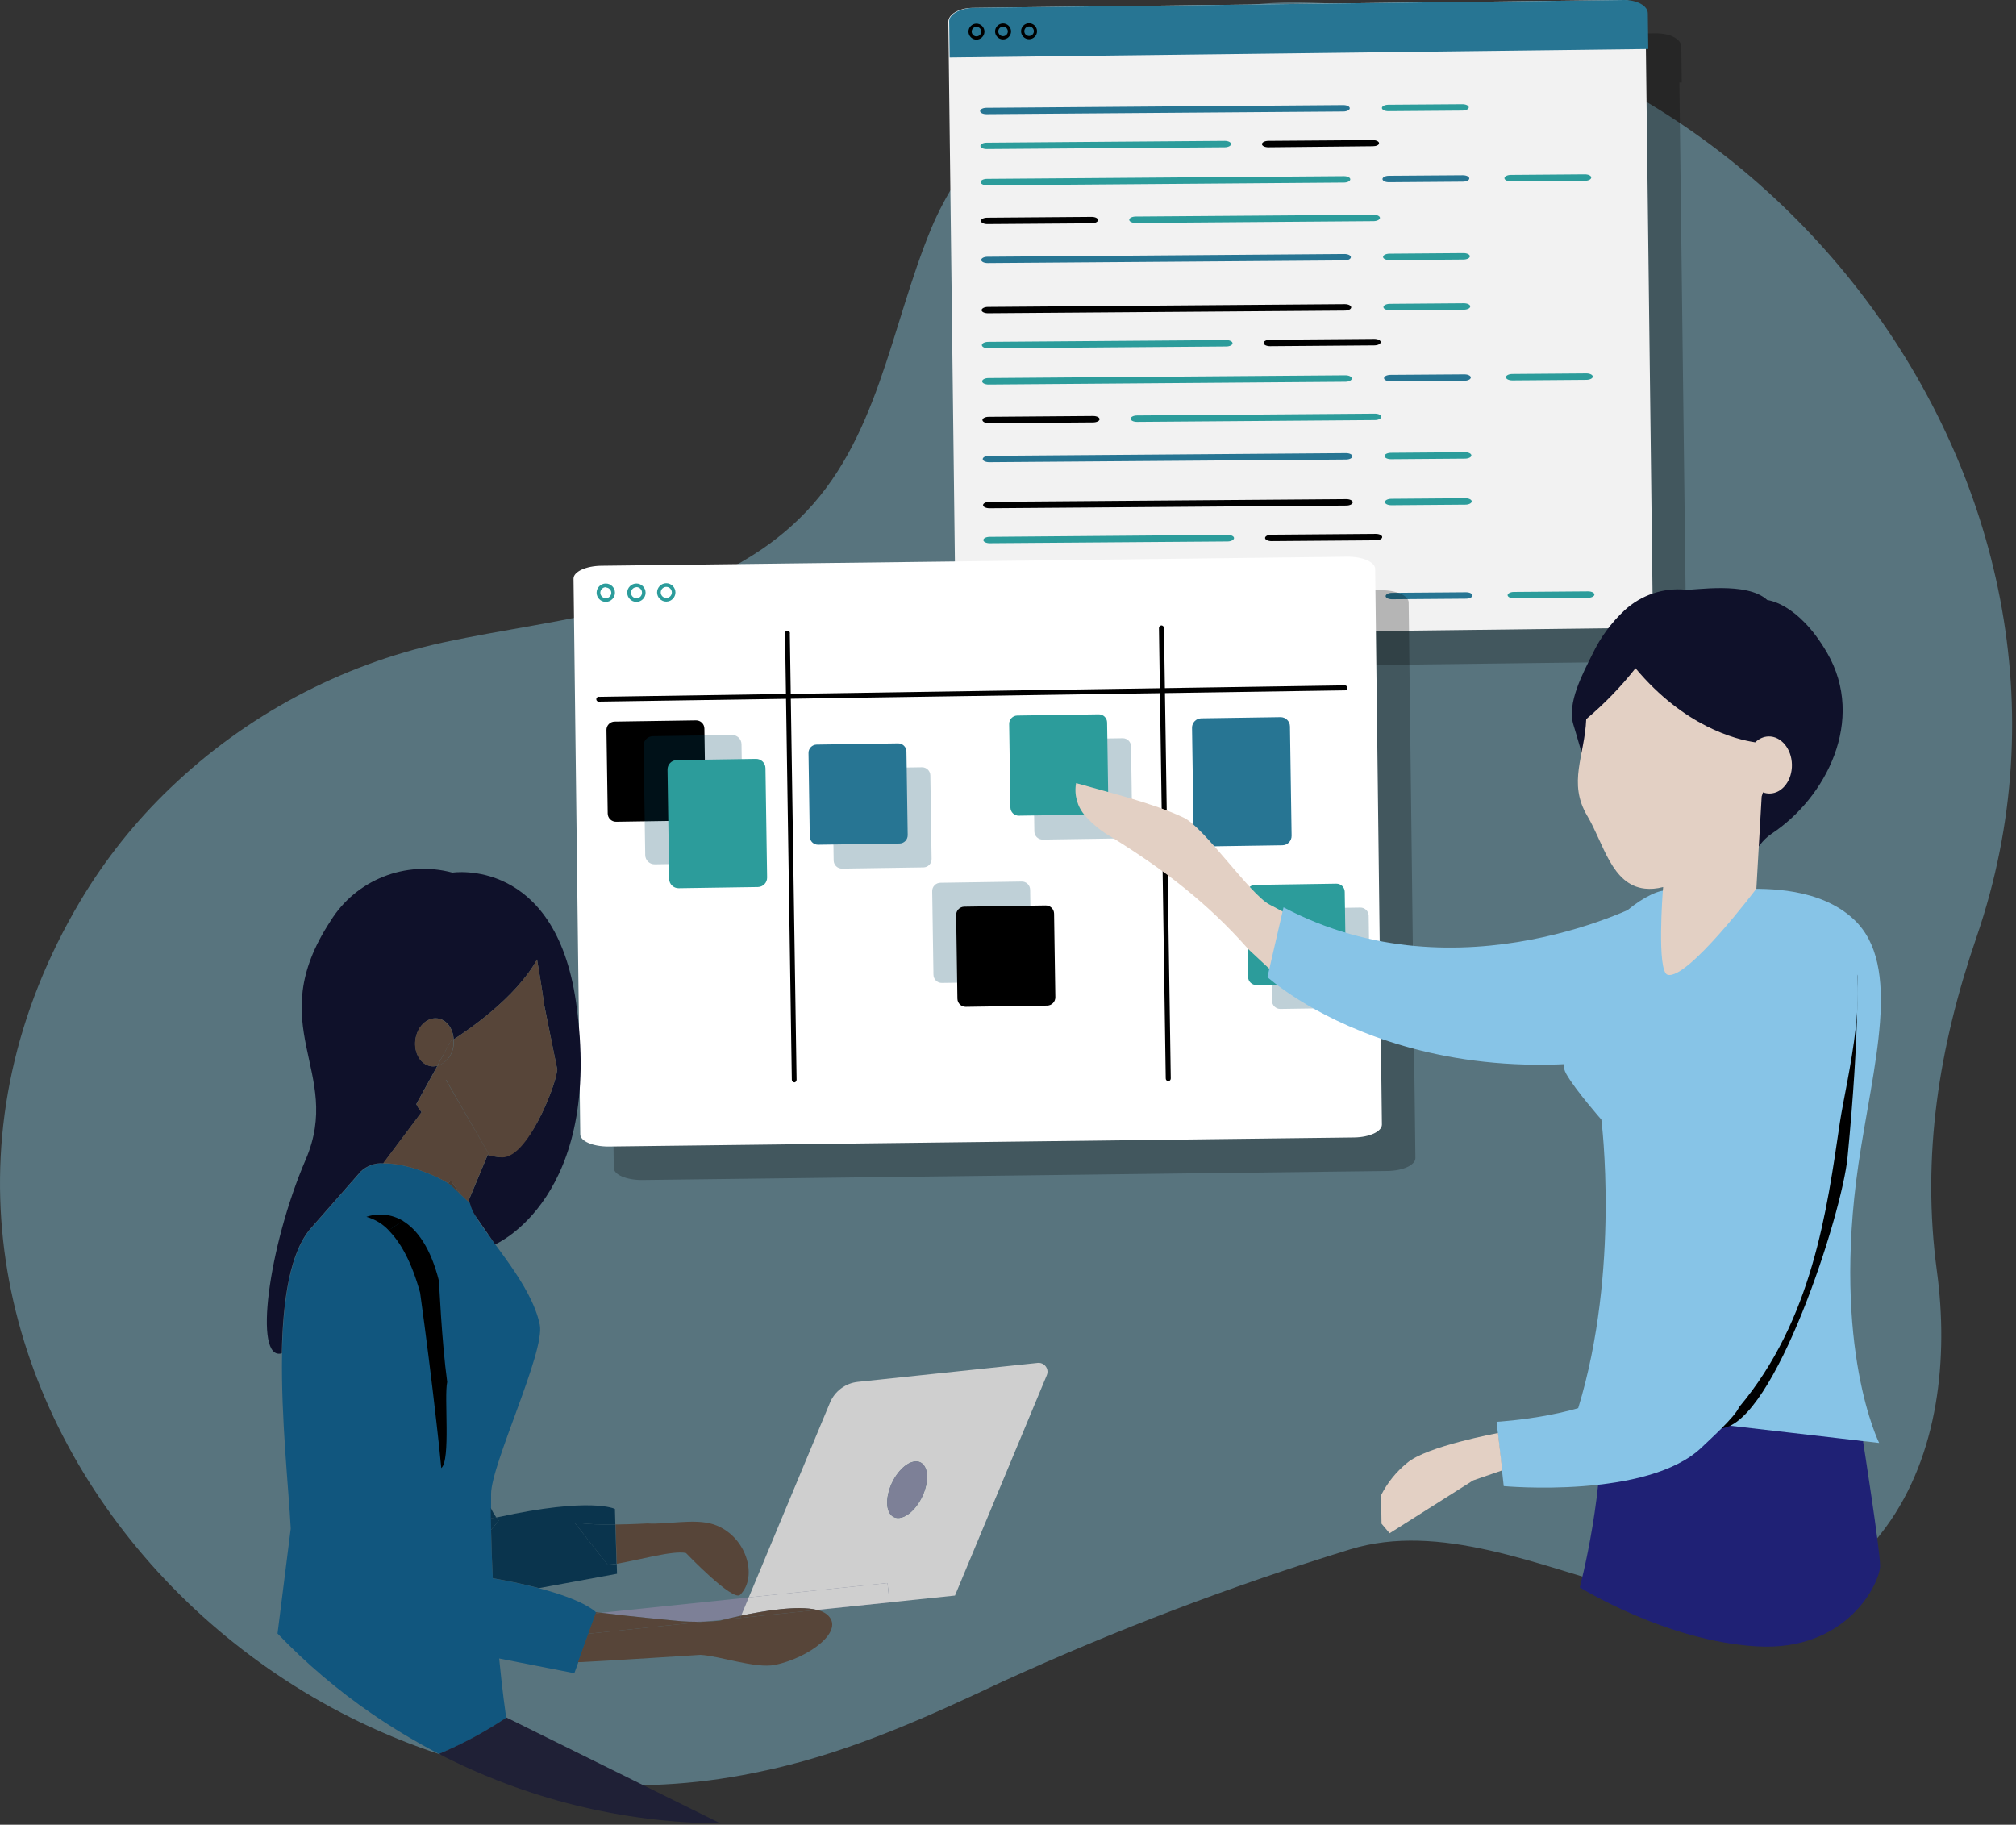 <?xml version="1.0" encoding="UTF-8" standalone="no"?><!DOCTYPE svg PUBLIC "-//W3C//DTD SVG 1.1//EN" "http://www.w3.org/Graphics/SVG/1.1/DTD/svg11.dtd"><svg width="100%" height="100%" viewBox="0 0 316 286" version="1.1" xmlns="http://www.w3.org/2000/svg" xmlns:xlink="http://www.w3.org/1999/xlink" xml:space="preserve" xmlns:serif="http://www.serif.com/" style="fill-rule:evenodd;clip-rule:evenodd;stroke-linejoin:round;stroke-miterlimit:2;"><rect x="0" y="0" width="316" height="286" fill="#333333" stroke="none"/><g><path d="M26.703,123.497c-5.462,5.22 -10.194,11.154 -14.07,17.64c-42.188,70.815 28.672,150.96 103.672,137.107c1.68,-0.307 3.36,-0.66 5.025,-1.042c12.66,-2.903 24.375,-8.25 35.918,-13.68c17.666,-8.07 35.84,-14.979 54.405,-20.685c27.997,-8.55 61.5,27.135 83.94,-3.458c8.287,-11.302 9.84,-26.602 8.01,-40.132c-2.43,-18.038 0.3,-35.16 6.202,-52.343c24.525,-71.422 -35.362,-146.865 -107.55,-146.512c-22.912,0.112 -47.46,14.25 -56.287,35.415c-6.413,15.39 -8.25,33.465 -20.76,45.562c-14.723,14.25 -36.893,15.248 -55.83,19.343c-16.049,3.525 -30.818,11.411 -42.675,22.785Z" style="fill:#90d6ed;fill-opacity:0.4;fill-rule:nonzero;"/></g><g opacity="0.25"><path d="M263.17,7.337l1.148,94.177c-0,1.17 -1.688,2.145 -3.795,2.168l-101.64,1.237c-2.108,0 -3.825,-0.907 -3.84,-2.077l-1.148,-94.178c0,-1.177 1.68,-2.145 3.75,-2.175l101.648,-1.23c2.145,0 3.862,0.93 3.877,2.078Z" style="fill-rule:nonzero;"/><path d="M263.538,7.337l0.067,5.595l-109.5,1.327l-0.075,-5.7c0,-1.117 1.83,-2.047 3.84,-2.077l101.783,-1.23c2.152,-0.045 3.87,0.892 3.885,2.085Z" style="fill-rule:nonzero;"/><path d="M158.305,11.462c-0.687,-0 -1.252,-0.566 -1.252,-1.253c-0,-0.687 0.565,-1.252 1.252,-1.252c0.687,-0 1.253,0.565 1.253,1.252c-0,0.687 -0.566,1.253 -1.253,1.253Zm0,-2.003c-0.412,0 -0.75,0.338 -0.75,0.75c0,0.412 0.338,0.75 0.75,0.75c0.412,0 0.75,-0.338 0.75,-0.75c0,-0.412 -0.338,-0.75 -0.75,-0.75Z" style="fill-rule:nonzero;"/><path d="M162.475,11.432c-0.687,-0 -1.252,-0.566 -1.252,-1.253c-0,-0.687 0.565,-1.252 1.252,-1.252c0.687,-0 1.253,0.565 1.253,1.252c-0,0.687 -0.566,1.253 -1.253,1.253Zm0,-2.003c-0.412,0 -0.75,0.338 -0.75,0.75c0,0.412 0.338,0.75 0.75,0.75c0.412,0 0.75,-0.338 0.75,-0.75c0,-0.412 -0.338,-0.75 -0.75,-0.75l-0.015,0l0.015,0Z" style="fill-rule:nonzero;"/><path d="M166.555,11.402l-0.007,-0c-0.687,-0 -1.253,-0.566 -1.253,-1.253c0,-0.687 0.566,-1.252 1.253,-1.252c0.684,-0 1.248,0.561 1.252,1.245l0,0.007c0,0.684 -0.561,1.249 -1.245,1.253Zm0,-2.003c-0.412,0 -0.75,0.338 -0.75,0.75c0,0.412 0.338,0.75 0.75,0.75c0.412,0 0.75,-0.338 0.75,-0.75c0,-0.412 -0.338,-0.75 -0.75,-0.75Z" style="fill-rule:nonzero;"/><path d="M215.83,22.727l-55.95,0.42c-0.555,-0 -1.005,-0.21 -1.005,-0.488c0,-0.277 0.443,-0.51 0.998,-0.51l55.942,-0.427c0.555,-0 1.005,0.217 1.005,0.495c0,0.277 -0.442,0.502 -0.99,0.51Z" style="fill-rule:nonzero;"/><path d="M234.475,22.584l-11.61,0.09c-0.555,0 -0.997,-0.217 -1.005,-0.495c-0.007,-0.277 0.443,-0.502 0.998,-0.51l11.61,-0.082c0.555,-0 0.997,0.21 1.005,0.487c0.007,0.278 -0.443,0.51 -0.998,0.51Z" style="fill-rule:nonzero;"/><path d="M216.003,46.067l-55.95,0.42c-0.548,-0 -0.998,-0.218 -0.998,-0.495c0,-0.278 0.443,-0.503 0.99,-0.503l55.95,-0.427c0.548,-0 0.998,0.217 0.998,0.495c-0,0.277 -0.443,0.502 -0.99,0.51Z" style="fill-rule:nonzero;"/><path d="M234.655,45.924l-11.617,0.09c-0.548,0 -0.998,-0.217 -0.998,-0.495c0,-0.277 0.443,-0.502 0.99,-0.51l11.618,-0.09c0.547,0 0.997,0.218 0.997,0.495c0,0.278 -0.442,0.503 -0.99,0.51Z" style="fill-rule:nonzero;"/><path d="M215.913,33.864l-55.95,0.428c-0.555,-0 -0.998,-0.218 -1.005,-0.495c-0.008,-0.278 0.442,-0.503 0.997,-0.51l55.95,-0.42c0.548,-0 0.998,0.21 0.998,0.487c-0,0.278 -0.443,0.51 -0.99,0.51Z" style="fill-rule:nonzero;"/><path d="M234.558,33.722l-11.61,0.09c-0.548,-0 -0.998,-0.218 -0.998,-0.495c0,-0.278 0.443,-0.503 0.99,-0.51l11.61,-0.083c0.555,0 1.005,0.218 1.005,0.495c0,0.278 -0.442,0.503 -0.997,0.503Z" style="fill-rule:nonzero;"/><path d="M253.683,33.587l-11.618,0.09c-0.547,-0 -0.997,-0.218 -0.997,-0.495c-0,-0.278 0.442,-0.503 0.99,-0.51l11.617,-0.09c0.548,-0 0.998,0.217 0.998,0.495c-0,0.277 -0.443,0.51 -0.99,0.51Z" style="fill-rule:nonzero;"/><path d="M197.215,28.337l-37.297,0.277c-0.548,0 -0.998,-0.217 -0.998,-0.495c0,-0.277 0.443,-0.502 0.99,-0.502l37.298,-0.285c0.555,-0 1.005,0.217 1.005,0.495c-0,0.277 -0.443,0.51 -0.998,0.51Z" style="fill-rule:nonzero;"/><path d="M220.443,28.172l-16.388,0.165c-0.547,-0 -0.997,-0.218 -0.997,-0.495c-0,-0.278 0.442,-0.503 0.99,-0.51l16.365,-0.12c0.547,-0 0.997,0.21 0.997,0.487c0,0.278 -0.42,0.473 -0.967,0.473Z" style="fill-rule:nonzero;"/><path d="M220.555,39.909l-37.305,0.285c-0.547,0 -0.997,-0.217 -0.997,-0.495c-0,-0.277 0.442,-0.502 0.99,-0.51l37.312,-0.277c0.548,-0 0.998,0.21 0.998,0.487c-0,0.278 -0.473,0.51 -0.998,0.51Z" style="fill-rule:nonzero;"/><path d="M176.373,40.247l-16.365,0.12c-0.548,-0 -0.998,-0.218 -1.005,-0.495c-0.008,-0.278 0.45,-0.503 0.997,-0.503l16.365,-0.127c0.548,-0 0.998,0.217 0.998,0.495c-0,0.277 -0.443,0.502 -0.99,0.51Z" style="fill-rule:nonzero;"/><path d="M216.055,53.934l-55.95,0.42c-0.547,0 -0.997,-0.217 -0.997,-0.487c-0,-0.27 0.442,-0.51 0.99,-0.51l55.95,-0.428c0.547,0 0.997,0.218 0.997,0.495c0,0.278 -0.435,0.503 -0.99,0.51Z" style="fill-rule:nonzero;"/><path d="M234.715,53.792l-11.617,0.09c-0.548,-0 -0.998,-0.218 -0.998,-0.495c0,-0.278 0.443,-0.503 0.99,-0.51l11.618,-0.09c0.547,-0 0.997,0.217 0.997,0.495c0,0.277 -0.442,0.502 -0.99,0.51Z" style="fill-rule:nonzero;"/><path d="M216.243,77.274l-55.95,0.42c-0.555,0 -1.005,-0.217 -1.005,-0.495c-0,-0.277 0.442,-0.502 0.997,-0.502l55.95,-0.428c0.548,0 0.998,0.218 0.998,0.495c-0,0.278 -0.428,0.503 -0.99,0.51Z" style="fill-rule:nonzero;"/><path d="M234.888,77.132l-11.61,0.09c-0.555,-0 -0.998,-0.218 -1.005,-0.495c-0.008,-0.278 0.442,-0.503 0.997,-0.51l11.61,-0.09c0.555,-0 0.998,0.217 1.005,0.495c0.008,0.277 -0.442,0.502 -0.997,0.51Z" style="fill-rule:nonzero;"/><path d="M216.145,65.087l-55.95,0.427c-0.547,0 -0.997,-0.217 -0.997,-0.495c-0,-0.277 0.442,-0.51 0.99,-0.51l55.95,-0.427c0.555,-0 0.997,0.217 1.005,0.495c0.007,0.277 -0.443,0.51 -0.998,0.51Z" style="fill-rule:nonzero;"/><path d="M234.805,64.929l-11.61,0.09c-0.555,0 -1.005,-0.217 -1.005,-0.495c0,-0.277 0.443,-0.502 0.998,-0.51l11.61,-0.082c0.547,-0 0.997,0.217 0.997,0.487c0,0.27 -0.45,0.51 -0.99,0.51Z" style="fill-rule:nonzero;"/><path d="M253.915,64.787l-11.61,0.09c-0.555,-0 -0.997,-0.218 -1.005,-0.495c-0.007,-0.278 0.443,-0.503 0.998,-0.51l11.61,-0.09c0.547,-0 0.997,0.217 1.005,0.495c0.007,0.277 -0.443,0.502 -0.998,0.51Z" style="fill-rule:nonzero;"/><path d="M197.455,59.552l-37.297,0.285c-0.555,-0 -1.005,-0.218 -1.005,-0.495c-0,-0.278 0.442,-0.503 0.997,-0.51l37.298,-0.278c0.547,0 0.997,0.218 0.997,0.495c0,0.278 -0.442,0.503 -0.99,0.503Z" style="fill-rule:nonzero;"/><path d="M220.675,59.379l-16.357,0.128c-0.555,-0 -0.998,-0.218 -1.005,-0.495c-0.008,-0.278 0.442,-0.51 0.997,-0.51l16.358,-0.128c0.555,0 1.005,0.218 1.005,0.495c-0,0.278 -0.443,0.503 -0.998,0.51Z" style="fill-rule:nonzero;"/><path d="M220.765,71.087l-37.297,0.285c-0.548,-0 -0.998,-0.218 -0.998,-0.495c0,-0.278 0.443,-0.503 0.99,-0.51l37.298,-0.285c0.555,-0 0.997,0.217 1.005,0.495c0.007,0.277 -0.458,0.51 -0.998,0.51Z" style="fill-rule:nonzero;"/><path d="M176.605,71.454l-16.365,0.12c-0.547,0 -0.997,-0.217 -0.997,-0.495c-0,-0.277 0.442,-0.502 0.99,-0.502l16.365,-0.128c0.547,0 0.997,0.218 1.005,0.495c0.007,0.278 -0.45,0.503 -0.998,0.51Z" style="fill-rule:nonzero;"/><path d="M216.295,84.489l-55.95,0.42c-0.555,0 -0.997,-0.217 -1.005,-0.487c-0.007,-0.27 0.443,-0.51 0.998,-0.51l55.95,-0.428c0.547,0 0.997,0.218 0.997,0.495c0,0.278 -0.442,0.503 -0.99,0.51Z" style="fill-rule:nonzero;"/><path d="M234.948,84.347l-11.618,0.09c-0.547,-0 -0.997,-0.218 -0.997,-0.495c-0,-0.278 0.442,-0.503 0.99,-0.51l11.617,-0.09c0.548,-0 0.998,0.217 0.998,0.495c-0,0.277 -0.443,0.51 -0.99,0.51Z" style="fill-rule:nonzero;"/><path d="M235.053,99.084l-11.61,0.09c-0.548,0 -0.998,-0.217 -0.998,-0.495c0,-0.277 0.443,-0.502 0.99,-0.51l11.61,-0.09c0.555,0 1.005,0.218 1.005,0.495c0,0.278 -0.442,0.503 -0.997,0.51Z" style="fill-rule:nonzero;"/><path d="M254.178,98.942l-11.618,0.082c-0.547,0 -0.997,-0.217 -0.997,-0.487c-0,-0.27 0.442,-0.51 0.99,-0.51l11.617,-0.09c0.548,-0 0.998,0.217 0.998,0.495c-0,0.277 -0.443,0.502 -0.99,0.51Z" style="fill-rule:nonzero;"/><path d="M197.688,90.114l-37.305,0.278c-0.548,-0 -0.998,-0.218 -0.998,-0.495c0,-0.278 0.443,-0.503 0.99,-0.503l37.305,-0.307c0.548,-0 0.998,0.217 0.998,0.495c-0,0.277 -0.443,0.525 -0.99,0.532Z" style="fill-rule:nonzero;"/><path d="M220.908,89.934l-16.358,0.128c-0.555,-0 -1.005,-0.218 -1.005,-0.495c0,-0.278 0.443,-0.503 0.998,-0.51l16.357,-0.128c0.555,0 0.998,0.218 1.005,0.495c0.008,0.278 -0.442,0.51 -0.997,0.51Z" style="fill-rule:nonzero;"/></g><path d="M257.92,2.087l1.148,94.177c-0,1.17 -1.688,2.145 -3.795,2.168l-101.64,1.237c-2.108,0 -3.825,-0.907 -3.84,-2.077l-1.148,-94.178c0,-1.177 1.68,-2.145 3.75,-2.175l101.648,-1.23c2.145,0 3.862,0.93 3.877,2.078Z" style="fill:#f2f2f2;fill-rule:nonzero;"/><path d="M258.288,2.087l0.067,5.595l-109.5,1.327l-0.075,-5.7c0,-1.117 1.83,-2.047 3.84,-2.077l101.783,-1.23c2.152,-0.045 3.87,0.892 3.885,2.085Z" style="fill:#277593;fill-rule:nonzero;"/><path d="M153.055,6.212c-0.687,-0 -1.252,-0.566 -1.252,-1.253c-0,-0.687 0.565,-1.252 1.252,-1.252c0.687,-0 1.253,0.565 1.253,1.252c-0,0.687 -0.566,1.253 -1.253,1.253Zm0,-2.003c-0.412,0 -0.75,0.338 -0.75,0.75c0,0.412 0.338,0.75 0.75,0.75c0.412,0 0.75,-0.338 0.75,-0.75c0,-0.412 -0.338,-0.75 -0.75,-0.75Z" style="fill-rule:nonzero;"/><path d="M157.225,6.182c-0.687,-0 -1.252,-0.566 -1.252,-1.253c-0,-0.687 0.565,-1.252 1.252,-1.252c0.687,-0 1.253,0.565 1.253,1.252c-0,0.687 -0.566,1.253 -1.253,1.253Zm0,-2.003c-0.412,0 -0.75,0.338 -0.75,0.75c0,0.412 0.338,0.75 0.75,0.75c0.412,0 0.75,-0.338 0.75,-0.75c0,-0.412 -0.338,-0.75 -0.75,-0.75l-0.015,0l0.015,0Z" style="fill-rule:nonzero;"/><path d="M161.305,6.152l-0.007,-0c-0.687,-0 -1.253,-0.566 -1.253,-1.253c0,-0.687 0.566,-1.252 1.253,-1.252c0.684,-0 1.248,0.561 1.252,1.245l0,0.007c0,0.684 -0.561,1.249 -1.245,1.253Zm0,-2.003c-0.412,0 -0.75,0.338 -0.75,0.75c0,0.412 0.338,0.75 0.75,0.75c0.412,0 0.75,-0.338 0.75,-0.75c0,-0.412 -0.338,-0.75 -0.75,-0.75Z" style="fill-rule:nonzero;"/><path d="M210.58,17.477l-55.95,0.42c-0.555,-0 -1.005,-0.21 -1.005,-0.488c0,-0.277 0.443,-0.51 0.998,-0.51l55.942,-0.427c0.555,-0 1.005,0.217 1.005,0.495c0,0.277 -0.442,0.502 -0.99,0.51Z" style="fill:#277593;fill-rule:nonzero;"/><path d="M229.225,17.334l-11.61,0.09c-0.555,0 -0.997,-0.217 -1.005,-0.495c-0.007,-0.277 0.443,-0.502 0.998,-0.51l11.61,-0.082c0.555,-0 0.997,0.21 1.005,0.487c0.007,0.278 -0.443,0.51 -0.998,0.51Z" style="fill:#2c9c9b;fill-rule:nonzero;"/><path d="M210.753,40.817l-55.95,0.42c-0.548,-0 -0.998,-0.218 -0.998,-0.495c0,-0.278 0.443,-0.503 0.99,-0.503l55.95,-0.427c0.548,-0 0.998,0.217 0.998,0.495c-0,0.277 -0.443,0.502 -0.99,0.51Z" style="fill:#277593;fill-rule:nonzero;"/><path d="M229.405,40.674l-11.617,0.09c-0.548,0 -0.998,-0.217 -0.998,-0.495c0,-0.277 0.443,-0.502 0.99,-0.51l11.618,-0.09c0.547,0 0.997,0.218 0.997,0.495c0,0.278 -0.442,0.503 -0.99,0.51Z" style="fill:#2c9c9b;fill-rule:nonzero;"/><path d="M210.663,28.614l-55.95,0.428c-0.555,-0 -0.998,-0.218 -1.005,-0.495c-0.008,-0.278 0.442,-0.503 0.997,-0.51l55.95,-0.42c0.548,-0 0.998,0.21 0.998,0.487c-0,0.278 -0.443,0.51 -0.99,0.51Z" style="fill:#2c9c9b;fill-rule:nonzero;"/><path d="M229.308,28.472l-11.61,0.09c-0.548,-0 -0.998,-0.218 -0.998,-0.495c0,-0.278 0.443,-0.503 0.99,-0.51l11.61,-0.083c0.555,0 1.005,0.218 1.005,0.495c0,0.278 -0.442,0.503 -0.997,0.503Z" style="fill:#277593;fill-rule:nonzero;"/><path d="M248.433,28.337l-11.618,0.09c-0.547,-0 -0.997,-0.218 -0.997,-0.495c-0,-0.278 0.442,-0.503 0.99,-0.51l11.617,-0.09c0.548,-0 0.998,0.217 0.998,0.495c-0,0.277 -0.443,0.51 -0.99,0.51Z" style="fill:#2c9c9b;fill-rule:nonzero;"/><path d="M191.965,23.087l-37.297,0.277c-0.548,0 -0.998,-0.217 -0.998,-0.495c0,-0.277 0.443,-0.502 0.99,-0.502l37.298,-0.285c0.555,-0 1.005,0.217 1.005,0.495c-0,0.277 -0.443,0.51 -0.998,0.51Z" style="fill:#2c9c9b;fill-rule:nonzero;"/><path d="M215.193,22.922l-16.388,0.165c-0.547,-0 -0.997,-0.218 -0.997,-0.495c-0,-0.278 0.442,-0.503 0.99,-0.51l16.365,-0.12c0.547,-0 0.997,0.21 0.997,0.487c0,0.278 -0.42,0.473 -0.967,0.473Z" style="fill-rule:nonzero;"/><path d="M215.305,34.659l-37.305,0.285c-0.547,0 -0.997,-0.217 -0.997,-0.495c-0,-0.277 0.442,-0.502 0.99,-0.51l37.312,-0.277c0.548,-0 0.998,0.21 0.998,0.487c-0,0.278 -0.473,0.51 -0.998,0.51Z" style="fill:#2c9c9b;fill-rule:nonzero;"/><path d="M171.123,34.997l-16.365,0.12c-0.548,-0 -0.998,-0.218 -1.005,-0.495c-0.008,-0.278 0.45,-0.503 0.997,-0.503l16.365,-0.127c0.548,-0 0.998,0.217 0.998,0.495c-0,0.277 -0.443,0.502 -0.99,0.51Z" style="fill-rule:nonzero;"/><path d="M210.805,48.684l-55.95,0.42c-0.547,0 -0.997,-0.217 -0.997,-0.487c-0,-0.27 0.442,-0.51 0.99,-0.51l55.95,-0.428c0.547,0 0.997,0.218 0.997,0.495c0,0.278 -0.435,0.503 -0.99,0.51Z" style="fill-rule:nonzero;"/><path d="M229.465,48.542l-11.617,0.09c-0.548,-0 -0.998,-0.218 -0.998,-0.495c0,-0.278 0.443,-0.503 0.99,-0.51l11.618,-0.09c0.547,-0 0.997,0.217 0.997,0.495c0,0.277 -0.442,0.502 -0.99,0.51Z" style="fill:#2c9c9b;fill-rule:nonzero;"/><path d="M210.993,72.024l-55.95,0.42c-0.555,0 -1.005,-0.217 -1.005,-0.495c-0,-0.277 0.442,-0.502 0.997,-0.502l55.95,-0.428c0.548,0 0.998,0.218 0.998,0.495c-0,0.278 -0.428,0.503 -0.99,0.51Z" style="fill:#277593;fill-rule:nonzero;"/><path d="M229.638,71.882l-11.61,0.09c-0.555,-0 -0.998,-0.218 -1.005,-0.495c-0.008,-0.278 0.442,-0.503 0.997,-0.51l11.61,-0.09c0.555,-0 0.998,0.217 1.005,0.495c0.008,0.277 -0.442,0.502 -0.997,0.51Z" style="fill:#2c9c9b;fill-rule:nonzero;"/><path d="M210.895,59.837l-55.95,0.427c-0.547,0 -0.997,-0.217 -0.997,-0.495c-0,-0.277 0.442,-0.51 0.99,-0.51l55.95,-0.427c0.555,-0 0.997,0.217 1.005,0.495c0.007,0.277 -0.443,0.51 -0.998,0.51Z" style="fill:#2c9c9b;fill-rule:nonzero;"/><path d="M229.555,59.679l-11.61,0.09c-0.555,0 -1.005,-0.217 -1.005,-0.495c0,-0.277 0.443,-0.502 0.998,-0.51l11.61,-0.082c0.547,-0 0.997,0.217 0.997,0.487c0,0.27 -0.45,0.51 -0.99,0.51Z" style="fill:#277593;fill-rule:nonzero;"/><path d="M248.665,59.537l-11.61,0.09c-0.555,-0 -0.997,-0.218 -1.005,-0.495c-0.007,-0.278 0.443,-0.503 0.998,-0.51l11.61,-0.09c0.547,-0 0.997,0.217 1.005,0.495c0.007,0.277 -0.443,0.502 -0.998,0.51Z" style="fill:#2c9c9b;fill-rule:nonzero;"/><path d="M192.205,54.302l-37.297,0.285c-0.555,-0 -1.005,-0.218 -1.005,-0.495c-0,-0.278 0.442,-0.503 0.997,-0.51l37.298,-0.278c0.547,0 0.997,0.218 0.997,0.495c0,0.278 -0.442,0.503 -0.99,0.503Z" style="fill:#2c9c9b;fill-rule:nonzero;"/><path d="M215.425,54.129l-16.357,0.128c-0.555,-0 -0.998,-0.218 -1.005,-0.495c-0.008,-0.278 0.442,-0.51 0.997,-0.51l16.358,-0.128c0.555,0 1.005,0.218 1.005,0.495c-0,0.278 -0.443,0.503 -0.998,0.51Z" style="fill-rule:nonzero;"/><path d="M215.515,65.837l-37.297,0.285c-0.548,-0 -0.998,-0.218 -0.998,-0.495c0,-0.278 0.443,-0.503 0.99,-0.51l37.298,-0.285c0.555,-0 0.997,0.217 1.005,0.495c0.007,0.277 -0.458,0.51 -0.998,0.51Z" style="fill:#2c9c9b;fill-rule:nonzero;"/><path d="M171.355,66.204l-16.365,0.12c-0.547,0 -0.997,-0.217 -0.997,-0.495c-0,-0.277 0.442,-0.502 0.99,-0.502l16.365,-0.128c0.547,0 0.997,0.218 1.005,0.495c0.007,0.278 -0.45,0.503 -0.998,0.51Z" style="fill-rule:nonzero;"/><path d="M211.045,79.239l-55.95,0.42c-0.555,0 -0.997,-0.217 -1.005,-0.487c-0.007,-0.27 0.443,-0.51 0.998,-0.51l55.95,-0.428c0.547,0 0.997,0.218 0.997,0.495c0,0.278 -0.442,0.503 -0.99,0.51Z" style="fill-rule:nonzero;"/><path d="M229.698,79.097l-11.618,0.09c-0.547,-0 -0.997,-0.218 -0.997,-0.495c-0,-0.278 0.442,-0.503 0.99,-0.51l11.617,-0.09c0.548,-0 0.998,0.217 0.998,0.495c-0,0.277 -0.443,0.51 -0.99,0.51Z" style="fill:#2c9c9b;fill-rule:nonzero;"/><path d="M229.803,93.834l-11.61,0.09c-0.548,0 -0.998,-0.217 -0.998,-0.495c0,-0.277 0.443,-0.502 0.99,-0.51l11.61,-0.09c0.555,0 1.005,0.218 1.005,0.495c0,0.278 -0.442,0.503 -0.997,0.51Z" style="fill:#277593;fill-rule:nonzero;"/><path d="M248.928,93.692l-11.618,0.082c-0.547,0 -0.997,-0.217 -0.997,-0.487c-0,-0.27 0.442,-0.51 0.99,-0.51l11.617,-0.09c0.548,-0 0.998,0.217 0.998,0.495c-0,0.277 -0.443,0.502 -0.99,0.51Z" style="fill:#2c9c9b;fill-rule:nonzero;"/><path d="M192.438,84.864l-37.305,0.278c-0.548,-0 -0.998,-0.218 -0.998,-0.495c0,-0.278 0.443,-0.503 0.99,-0.503l37.305,-0.307c0.548,-0 0.998,0.217 0.998,0.495c-0,0.277 -0.443,0.525 -0.99,0.532Z" style="fill:#2c9c9b;fill-rule:nonzero;"/><path d="M215.658,84.684l-16.358,0.128c-0.555,-0 -1.005,-0.218 -1.005,-0.495c0,-0.278 0.443,-0.503 0.998,-0.51l16.357,-0.128c0.555,0 0.998,0.218 1.005,0.495c0.008,0.278 -0.442,0.51 -0.997,0.51Z" style="fill-rule:nonzero;"/><g opacity="0.25"><path d="M220.803,94.419l1.057,87.098c0,1.08 -1.942,1.987 -4.365,2.017l-116.88,1.418c-2.422,-0 -4.402,-0.825 -4.41,-1.913l-1.057,-87.097c-0,-1.08 1.935,-1.988 4.357,-2.018l116.88,-1.417c2.43,-0.03 4.403,0.825 4.418,1.912Z" style="fill-rule:nonzero;"/><path d="M100.203,99.587c-0.79,-0 -1.44,-0.651 -1.44,-1.44c-0,-0.79 0.65,-1.44 1.44,-1.44c0.789,-0 1.44,0.65 1.44,1.44c-0,0.789 -0.651,1.44 -1.44,1.44Zm-0,-2.303c-0.471,0.004 -0.855,0.392 -0.855,0.863c-0,0.473 0.389,0.862 0.862,0.862c0.473,0 0.863,-0.389 0.863,-0.862l-0,-0.008c-0.032,-0.459 -0.426,-0.815 -0.885,-0.802l0.015,-0.053Z" style="fill-rule:nonzero;"/><path d="M105.01,99.587l-0.007,-0c-0.79,-0 -1.44,-0.651 -1.44,-1.44c-0,-0.79 0.65,-1.44 1.44,-1.44c0.787,-0 1.436,0.645 1.44,1.432l-0,0.008c-0,0.787 -0.646,1.436 -1.433,1.44Zm0,-2.303c-0.472,0.008 -0.855,0.398 -0.855,0.87c0,0.473 0.389,0.863 0.863,0.863c0.473,-0 0.862,-0.39 0.862,-0.863l0,-0.022c0,-0.474 -0.389,-0.863 -0.862,-0.863l-0.023,0l0.015,0.015Z" style="fill-rule:nonzero;"/><path d="M109.69,99.542l-0.007,-0c-0.79,-0 -1.44,-0.651 -1.44,-1.44c-0,-0.79 0.65,-1.44 1.44,-1.44c0.784,-0 1.431,0.64 1.44,1.425l-0,0.015c-0,0.787 -0.645,1.436 -1.433,1.44Zm0,-2.31c-0.477,-0 -0.87,0.393 -0.87,0.87c0,0.477 0.393,0.87 0.87,0.87c0.477,-0 0.87,-0.393 0.87,-0.87l0,-0.008c-0.008,-0.478 -0.406,-0.867 -0.885,-0.862l0.015,-0Z" style="fill-rule:nonzero;"/><path d="M99.213,115.217c-0.035,0.009 -0.072,0.015 -0.108,0.015c-0.213,-0 -0.39,-0.177 -0.39,-0.39c0,-0.214 0.177,-0.39 0.39,-0.39c0.036,-0 0.073,0.005 0.108,0.015l116.842,-1.793c0.214,0.004 0.389,0.176 0.398,0.39c-0,0.214 -0.177,0.39 -0.39,0.39l-116.85,1.763Z" style="fill-rule:nonzero;"/><path d="M129.76,174.894c-0.223,-0.008 -0.402,-0.196 -0.397,-0.42l-1.058,-69.885c-0.01,-0.034 -0.015,-0.071 -0.015,-0.107c0,-0.214 0.176,-0.39 0.39,-0.39c0.214,-0 0.39,0.176 0.39,0.39c0,0.036 -0.005,0.073 -0.015,0.107l1.058,69.893c0.008,0.223 -0.167,0.415 -0.39,0.427l0.037,-0.015Z" style="fill-rule:nonzero;"/><path d="M188.373,174.707c-0.224,-0.009 -0.402,-0.197 -0.398,-0.42l-1.065,-70.583c-0.008,-0.223 0.167,-0.415 0.39,-0.427c0.224,0.008 0.402,0.196 0.398,0.42l1.065,70.582c0.008,0.224 -0.167,0.416 -0.39,0.428Z" style="fill-rule:nonzero;"/><path d="M151.08,126.789c-0.01,-0.716 -0.6,-1.288 -1.317,-1.278l-12.756,0.191c-0.716,0.012 -1.288,0.601 -1.278,1.317l0.198,13.101c0.01,0.717 0.6,1.289 1.316,1.278l12.756,-0.191c0.716,-0.011 1.289,-0.601 1.278,-1.317l-0.197,-13.101Z"/><path d="M147.327,123.036c-0.011,-0.716 -0.601,-1.289 -1.317,-1.278l-12.756,0.191c-0.716,0.011 -1.288,0.601 -1.278,1.317l0.197,13.101c0.01,0.717 0.601,1.289 1.317,1.278l12.756,-0.192c0.716,-0.01 1.288,-0.6 1.278,-1.316l-0.197,-13.101Z"/><path d="M115.664,119.439c-0.011,-0.716 -0.601,-1.288 -1.317,-1.278l-12.756,0.191c-0.716,0.012 -1.289,0.601 -1.277,1.317l0.196,13.101c0.011,0.717 0.601,1.289 1.317,1.278l12.756,-0.191c0.716,-0.011 1.289,-0.601 1.277,-1.317l-0.196,-13.101Z"/><path d="M166.722,144.695c-0.01,-0.717 -0.6,-1.289 -1.317,-1.278l-12.756,0.192c-0.715,0.01 -1.288,0.6 -1.278,1.316l0.198,13.101c0.01,0.716 0.6,1.289 1.316,1.278l12.756,-0.191c0.716,-0.011 1.289,-0.601 1.278,-1.317l-0.197,-13.101Z"/><path d="M170.469,148.448c-0.012,-0.716 -0.601,-1.289 -1.317,-1.278l-12.756,0.192c-0.717,0.01 -1.289,0.6 -1.278,1.317l0.196,13.101c0.011,0.716 0.601,1.288 1.317,1.278l12.756,-0.192c0.716,-0.011 1.289,-0.601 1.278,-1.317l-0.196,-13.101Z"/><path d="M182.531,122.237c-0.011,-0.716 -0.601,-1.288 -1.317,-1.278l-12.756,0.192c-0.716,0.011 -1.289,0.601 -1.277,1.317l0.196,13.101c0.011,0.716 0.601,1.289 1.316,1.278l12.757,-0.192c0.716,-0.01 1.289,-0.6 1.277,-1.317l-0.196,-13.101Z"/><path d="M178.785,118.484c-0.011,-0.716 -0.6,-1.288 -1.317,-1.278l-12.756,0.192c-0.716,0.011 -1.288,0.6 -1.278,1.317l0.197,13.101c0.011,0.716 0.601,1.288 1.317,1.278l12.756,-0.192c0.716,-0.011 1.288,-0.601 1.278,-1.317l-0.197,-13.101Z"/><path d="M219.788,148.781c-0.011,-0.717 -0.601,-1.29 -1.317,-1.278l-12.756,0.191c-0.716,0.01 -1.289,0.601 -1.278,1.317l0.196,13.101c0.012,0.716 0.601,1.288 1.317,1.278l12.756,-0.192c0.717,-0.011 1.289,-0.601 1.278,-1.316l-0.196,-13.101Z"/><path d="M216.034,145.027c-0.01,-0.716 -0.601,-1.289 -1.316,-1.278l-12.757,0.192c-0.715,0.01 -1.288,0.601 -1.277,1.316l0.196,13.102c0.011,0.715 0.601,1.288 1.317,1.277l12.756,-0.191c0.716,-0.011 1.289,-0.601 1.278,-1.317l-0.197,-13.101Z"/><path d="M121.483,121.893c-0.013,-0.811 -0.681,-1.459 -1.492,-1.447l-12.411,0.186c-0.811,0.012 -1.46,0.681 -1.448,1.492l0.257,17.143c0.012,0.811 0.681,1.46 1.492,1.447l12.411,-0.186c0.812,-0.012 1.46,-0.681 1.448,-1.491l-0.257,-17.144Z"/><path d="M125.229,125.647c-0.012,-0.812 -0.681,-1.46 -1.492,-1.448l-12.411,0.186c-0.812,0.012 -1.46,0.681 -1.448,1.492l0.258,17.143c0.012,0.811 0.68,1.46 1.491,1.448l12.411,-0.187c0.811,-0.012 1.46,-0.68 1.448,-1.491l-0.257,-17.143Z"/><path d="M207.449,119.103c-0.013,-0.811 -0.681,-1.459 -1.492,-1.447l-12.412,0.186c-0.81,0.012 -1.459,0.681 -1.447,1.492l0.257,17.143c0.012,0.811 0.681,1.46 1.492,1.447l12.411,-0.186c0.811,-0.012 1.46,-0.681 1.448,-1.491l-0.257,-17.144Z"/></g><path d="M215.553,89.169l1.057,87.098c0,1.08 -1.942,1.987 -4.365,2.017l-116.88,1.418c-2.422,-0 -4.402,-0.825 -4.41,-1.913l-1.057,-87.097c-0,-1.08 1.935,-1.988 4.357,-2.018l116.88,-1.417c2.43,-0.03 4.403,0.825 4.418,1.912Z" style="fill:#fff;fill-rule:nonzero;"/><path d="M94.953,94.337c-0.79,-0 -1.44,-0.651 -1.44,-1.44c-0,-0.79 0.65,-1.44 1.44,-1.44c0.789,-0 1.44,0.65 1.44,1.44c-0,0.789 -0.651,1.44 -1.44,1.44Zm-0,-2.303c-0.471,0.004 -0.855,0.392 -0.855,0.863c-0,0.473 0.389,0.862 0.862,0.862c0.473,0 0.863,-0.389 0.863,-0.862l-0,-0.008c-0.032,-0.459 -0.426,-0.815 -0.885,-0.802l0.015,-0.053Z" style="fill:#2c9c9b;fill-rule:nonzero;"/><path d="M99.76,94.337l-0.007,-0c-0.79,-0 -1.44,-0.651 -1.44,-1.44c-0,-0.79 0.65,-1.44 1.44,-1.44c0.787,-0 1.436,0.645 1.44,1.432l-0,0.008c-0,0.787 -0.646,1.436 -1.433,1.44Zm0,-2.303c-0.472,0.008 -0.855,0.398 -0.855,0.87c0,0.473 0.389,0.863 0.863,0.863c0.473,-0 0.862,-0.39 0.862,-0.863l0,-0.022c0,-0.474 -0.389,-0.863 -0.862,-0.863l-0.023,0l0.015,0.015Z" style="fill:#2c9c9b;fill-rule:nonzero;"/><path d="M104.44,94.292l-0.007,-0c-0.79,-0 -1.44,-0.651 -1.44,-1.44c-0,-0.79 0.65,-1.44 1.44,-1.44c0.784,-0 1.431,0.64 1.44,1.425l-0,0.015c-0,0.787 -0.645,1.436 -1.433,1.44Zm0,-2.31c-0.477,-0 -0.87,0.393 -0.87,0.87c0,0.477 0.393,0.87 0.87,0.87c0.477,-0 0.87,-0.393 0.87,-0.87l0,-0.008c-0.008,-0.478 -0.406,-0.867 -0.885,-0.862l0.015,-0Z" style="fill:#2c9c9b;fill-rule:nonzero;"/><path d="M93.963,109.967c-0.035,0.009 -0.072,0.015 -0.108,0.015c-0.213,-0 -0.39,-0.177 -0.39,-0.39c0,-0.214 0.177,-0.39 0.39,-0.39c0.036,-0 0.073,0.005 0.108,0.015l116.842,-1.793c0.214,0.004 0.389,0.176 0.398,0.39c-0,0.214 -0.177,0.39 -0.39,0.39l-116.85,1.763Z" style="fill-rule:nonzero;"/><path d="M124.51,169.644c-0.223,-0.008 -0.402,-0.196 -0.397,-0.42l-1.058,-69.885c-0.01,-0.034 -0.015,-0.071 -0.015,-0.107c0,-0.214 0.176,-0.39 0.39,-0.39c0.214,-0 0.39,0.176 0.39,0.39c0,0.036 -0.005,0.073 -0.015,0.107l1.058,69.893c0.008,0.223 -0.167,0.415 -0.39,0.427l0.037,-0.015Z" style="fill-rule:nonzero;"/><path d="M183.123,169.457c-0.224,-0.009 -0.402,-0.197 -0.398,-0.42l-1.065,-70.583c-0.008,-0.223 0.167,-0.415 0.39,-0.427c0.224,0.008 0.402,0.196 0.398,0.42l1.065,70.582c0.008,0.224 -0.167,0.416 -0.39,0.428Z" style="fill-rule:nonzero;"/><g opacity="0.25"><path d="M145.827,121.536c-0.011,-0.716 -0.6,-1.288 -1.317,-1.278l-12.756,0.191c-0.716,0.012 -1.288,0.601 -1.278,1.317l0.197,13.101c0.011,0.717 0.601,1.289 1.317,1.278l12.756,-0.191c0.716,-0.011 1.288,-0.601 1.278,-1.317l-0.197,-13.101Z" style="fill:#00435f;"/></g><path d="M142.081,117.79c-0.01,-0.716 -0.601,-1.289 -1.317,-1.277l-12.756,0.191c-0.715,0.01 -1.288,0.601 -1.277,1.317l0.196,13.101c0.011,0.715 0.601,1.288 1.317,1.277l12.756,-0.191c0.716,-0.011 1.289,-0.601 1.278,-1.317l-0.197,-13.101Z" style="fill:#277593;"/><path d="M110.411,114.186c-0.011,-0.716 -0.601,-1.289 -1.317,-1.278l-12.756,0.191c-0.716,0.011 -1.289,0.601 -1.278,1.317l0.196,13.101c0.012,0.717 0.602,1.289 1.317,1.278l12.756,-0.192c0.717,-0.01 1.29,-0.6 1.278,-1.316l-0.196,-13.101Z"/><g opacity="0.25"><path d="M161.469,139.449c-0.011,-0.716 -0.6,-1.288 -1.317,-1.278l-12.756,0.191c-0.716,0.012 -1.288,0.602 -1.278,1.317l0.197,13.101c0.011,0.717 0.601,1.289 1.317,1.278l12.756,-0.191c0.716,-0.011 1.288,-0.601 1.278,-1.317l-0.197,-13.101Z" style="fill:#00435f;"/></g><path d="M165.222,143.195c-0.01,-0.716 -0.6,-1.289 -1.316,-1.278l-12.757,0.192c-0.715,0.01 -1.288,0.6 -1.277,1.317l0.197,13.101c0.01,0.715 0.6,1.288 1.317,1.277l12.756,-0.191c0.715,-0.011 1.288,-0.601 1.278,-1.317l-0.198,-13.101Z"/><g opacity="0.25"><path d="M177.285,116.984c-0.01,-0.716 -0.6,-1.288 -1.317,-1.278l-12.756,0.192c-0.716,0.011 -1.288,0.601 -1.278,1.317l0.197,13.101c0.011,0.716 0.601,1.288 1.317,1.278l12.756,-0.192c0.716,-0.011 1.288,-0.6 1.278,-1.317l-0.197,-13.101Z" style="fill:#00435f;"/></g><path d="M173.532,113.239c-0.011,-0.716 -0.601,-1.289 -1.317,-1.278l-12.756,0.191c-0.716,0.011 -1.289,0.601 -1.278,1.317l0.197,13.101c0.01,0.716 0.601,1.289 1.317,1.278l12.756,-0.192c0.716,-0.01 1.288,-0.601 1.278,-1.316l-0.197,-13.101Z" style="fill:#2c9c9b;"/><g opacity="0.25"><path d="M214.535,143.527c-0.011,-0.716 -0.602,-1.289 -1.317,-1.277l-12.756,0.191c-0.716,0.01 -1.289,0.601 -1.278,1.317l0.196,13.101c0.011,0.715 0.601,1.288 1.317,1.278l12.756,-0.192c0.717,-0.011 1.289,-0.601 1.278,-1.316l-0.196,-13.102Z" style="fill:#00435f;"/></g><path d="M210.781,139.781c-0.01,-0.716 -0.601,-1.288 -1.317,-1.278l-12.756,0.192c-0.716,0.011 -1.288,0.601 -1.278,1.317l0.197,13.101c0.011,0.716 0.601,1.289 1.317,1.278l12.756,-0.192c0.716,-0.01 1.289,-0.6 1.278,-1.317l-0.197,-13.101Z" style="fill:#2c9c9b;"/><g opacity="0.25"><path d="M116.229,116.648c-0.012,-0.811 -0.68,-1.46 -1.491,-1.448l-12.411,0.186c-0.812,0.012 -1.461,0.681 -1.448,1.492l0.257,17.143c0.012,0.811 0.681,1.46 1.492,1.448l12.411,-0.186c0.812,-0.012 1.46,-0.681 1.448,-1.492l-0.258,-17.143Z" style="fill:#00435f;"/></g><path d="M119.983,120.394c-0.012,-0.812 -0.681,-1.46 -1.492,-1.448l-12.411,0.186c-0.811,0.012 -1.46,0.681 -1.448,1.492l0.257,17.143c0.012,0.811 0.681,1.46 1.492,1.448l12.412,-0.187c0.811,-0.012 1.459,-0.68 1.447,-1.491l-0.257,-17.143Z" style="fill:#2c9c9b;"/><path d="M202.195,113.85c-0.012,-0.811 -0.68,-1.459 -1.492,-1.447l-12.411,0.186c-0.811,0.012 -1.459,0.681 -1.447,1.491l0.257,17.144c0.012,0.811 0.68,1.459 1.492,1.447l12.411,-0.186c0.811,-0.012 1.46,-0.681 1.448,-1.491l-0.258,-17.144Z" style="fill:#277593;"/><path d="M292.023,225.872c-0,-0 2.677,17.047 2.677,19.567c0,2.52 -5.04,13.448 -19.327,12.608c-14.288,-0.84 -27.75,-9.248 -27.75,-9.248c-0,0 4.177,-15.42 3.352,-30" style="fill:#1f2175;fill-rule:nonzero;"/><path d="M195.7,148.802l4.5,4.192l5.798,-7.5l-7.065,-3.75c-3,-1.612 -10.215,-12.09 -13.38,-13.582c-4.98,-2.355 -11.505,-3.878 -16.883,-5.423c-0.333,1.818 0.181,3.692 1.395,5.085c1.204,1.371 2.632,2.528 4.223,3.42c8.272,5.145 14.955,10.245 21.412,17.558Z" style="fill:#e3d0c4;fill-rule:nonzero;"/><path d="M257.868,141.362c-0,-0 -28.913,15.525 -56.678,0.847l-2.527,10.943c-0,-0 26.407,24.067 73.38,8.475c-0,-0 -1.988,-13.403 -14.175,-20.265Z" style="fill:#87c4e7;fill-rule:nonzero;"/><path d="M256.233,130.944c-1.733,-1.5 -3.608,-2.707 -4.86,-4.68c-2.4,-3.75 -3.443,-8.46 -4.748,-12.675c-1.05,-3.382 1.5,-8.077 3,-11.1c1.231,-2.583 2.942,-4.909 5.04,-6.855c2.583,-2.378 6.06,-3.546 9.555,-3.21c1.238,0.135 9.638,-1.35 12.795,1.628c0,-0 4.785,0.382 9.368,8.25c6.15,10.605 -0.233,22.777 -8.678,28.365c-5.707,3.75 -5.25,17.355 -13.987,7.972c-1.538,-0.525 -3.75,-4.867 -3.75,-4.867c-1.299,-0.87 -2.547,-1.814 -3.735,-2.828Z" style="fill:#0f112a;fill-rule:nonzero;"/><path d="M250.728,151.974c2.565,9.413 -7.838,11.753 -5.205,16.388c1.5,2.602 5.482,7.117 5.482,7.117c0,0 3,23.513 -3.63,45.233l47.175,5.452c0,0 -7.44,-14.82 -3.247,-43.672c2.25,-15.413 7.012,-31.2 -0.75,-38.415c-5.318,-4.958 -13.568,-4.823 -17.25,-4.748l-12.383,0.255c-2.707,0.053 -11.865,6.233 -10.192,12.39Z" style="fill:#87c4e7;fill-rule:nonzero;"/><path d="M281.71,185.154c3.518,-2.445 -3.645,-7.335 -2.467,-10.792c2.086,-6.492 1.898,-13.505 -0.533,-19.875c-2.431,-6.371 -3.427,-7.133 6.293,-6.653c3.675,1.073 -6.293,-5.1 1.095,0.9c2.19,3.435 5.002,4.073 5.002,4.073c0.045,-0.675 0.413,8.775 -1.5,28.545c-0.862,9 -11.475,41.692 -19.755,42.517c-4.14,-2.655 11.865,-38.715 11.865,-38.715Z" style="fill-rule:nonzero;"/><path d="M260.694,139.032c-1.034,0.272 -1.992,0.344 -2.879,0.245c-5.212,-0.585 -6.457,-7.11 -9,-11.37c-3.12,-5.228 -0.412,-9.443 -0.18,-15.195c2.839,-2.389 5.427,-5.06 7.725,-7.973c7.637,9.129 15.705,11.16 18.764,11.61c0.581,-0.565 1.307,-0.907 2.101,-0.922c1.965,-0.038 3.6,1.935 3.653,4.402c0.052,2.468 -1.5,4.508 -3.465,4.545c-0.373,0.007 -0.733,-0.058 -1.073,-0.184c-0.058,0.22 -0.127,0.437 -0.207,0.653l-0.828,14.441c0,0 -10.8,14.355 -13.912,13.5c-1.733,-0.457 -0.75,-13.215 -0.75,-13.215l0.051,-0.537Z" style="fill:#e3d0c4;fill-rule:nonzero;"/><path d="M254.928,216.894c0.061,-0.079 0.119,-0.162 0.172,-0.247l0.09,-0c10.545,-8.213 15.668,-57.968 20.543,-72.585c0.915,-2.738 6.975,-6.383 13.327,2.287c4.763,6.495 0.308,22.988 -0.675,29.648c-2.025,13.725 -4.275,30.832 -15.81,44.58c-0.6,1.5 -4.695,5.167 -5.79,6.232c-8.46,8.198 -31.08,6.12 -31.08,6.12l-1.117,-10.08c-0,0 15.33,-0.877 20.34,-5.955Z" style="fill:#87c4e7;fill-rule:nonzero;"/><path d="M234.805,224.612c0,-0 -11.25,2.07 -14.25,4.687c-1.704,1.382 -3.094,3.11 -4.08,5.07l0.075,4.448l1.268,1.5l13.102,-8.288l4.553,-1.567l-0.668,-5.85Z" style="fill:#e3d0c4;fill-rule:nonzero;"/><path d="M93.4,252.684c-0.202,-0.21 -2.032,-1.942 -8.925,-3.75c-1.972,-0.525 -4.35,-1.05 -7.23,-1.552c-0.12,-2.415 -0.217,-4.958 -0.27,-7.583l0,-5.632c0,-4.665 8.505,-22.328 7.635,-26.535c-1.312,-6.323 -7.815,-13.08 -10.147,-17.16c-0.366,-0.586 -0.634,-1.227 -0.795,-1.898l-0.248,-0.232l-1.252,-1.185l-1.59,-1.5l-0.293,-0.188c-1.927,-1.23 -6.585,-3.187 -10.155,-3.12c-1.297,-0.08 -2.572,0.375 -3.525,1.26l-7.695,8.753c-3.412,3.712 -4.537,11.407 -4.695,19.762c-0.187,10.17 1.05,21.33 1.358,27.465l-2.07,16.448c4.481,4.68 9.432,8.887 14.775,12.555c3.382,2.325 6.906,4.437 10.552,6.322c3.671,-1.54 7.187,-3.426 10.5,-5.632l0,-0.12c-0.09,-0.653 -0.585,-4.058 -1.087,-9.218l11.782,2.31l0.63,-1.725l1.613,-4.447l1.155,-3.195l0.06,-0.165l-0.083,-0.038Z" style="fill:#11567e;fill-rule:nonzero;"/><path d="M113.47,253.854l-3.045,0.315c0.803,0 1.605,-0.067 2.408,-0.15l0.637,-0.165Z" style="fill:none;fill-rule:nonzero;"/><path d="M107.523,243.414c-0,0 7.357,7.688 8.497,6.548c2.873,-2.873 0.945,-9.338 -4.17,-11.033c-2.955,-0.975 -7.35,0.053 -10.372,-0.15c-0,0 -2.303,0.135 -4.995,0.165l0.187,6.15c3.135,-0.495 8.835,-2.137 10.853,-1.68Z" style="fill:#574539;fill-rule:nonzero;"/><path d="M77.8,237.842c-0.34,-0.469 -0.632,-0.972 -0.87,-1.5l0,1.627c0.293,-0.024 0.583,-0.067 0.87,-0.127Z" style="fill:#0a344d;fill-rule:nonzero;"/><path d="M76.975,239.784c0.053,2.625 0.15,5.168 0.27,7.583c2.88,0.502 5.25,1.027 7.23,1.552l12.24,-2.25l-0.045,-1.552c-0.466,0.08 -0.937,0.125 -1.41,0.135l-5.205,-6.615c2.122,0.267 4.26,0.369 6.398,0.307l-0.068,-2.437c0,-0 -3.667,-1.92 -18.33,1.29l-0.255,0.045c0.116,0.171 0.242,0.336 0.375,0.495l-1.2,1.447Z" style="fill:#0a344d;fill-rule:nonzero;"/><path d="M90.055,238.637l5.175,6.592c0.473,-0.01 0.944,-0.055 1.41,-0.135l-0.187,-6.15c-2.138,0.062 -4.276,-0.04 -6.398,-0.307Z" style="fill:#0a344d;fill-rule:nonzero;"/><path d="M76.975,239.784l1.2,-1.447c-0.133,-0.159 -0.259,-0.324 -0.375,-0.495c-0.283,0.052 -0.568,0.087 -0.855,0.105c0.008,0.622 0.015,1.23 0.03,1.837Z" style="fill:#0a344d;fill-rule:nonzero;"/><path d="M56.56,183.587c0.953,-0.885 2.228,-1.341 3.525,-1.26l6,-8.01c-0.75,-0.908 -0.832,-1.275 -0.832,-1.275l3.307,-6c-0.304,0.087 -0.622,0.115 -0.937,0.082c-1.65,-0.21 -2.768,-2.062 -2.505,-4.132c0.262,-2.07 1.815,-3.585 3.465,-3.375c1.417,0.18 2.445,1.582 2.535,3.285c1.897,-1.208 9.682,-6.405 13.065,-12.518c0.75,4.305 1.102,7.02 1.102,7.02l2.07,10.238c-0.247,1.927 -1.545,5.055 -2.385,6.802c-3.42,7.14 -6.487,6.938 -6.487,6.938c-0.688,-0.054 -1.369,-0.177 -2.033,-0.368l-3.052,7.305l0.247,0.233c0.161,0.671 0.43,1.311 0.795,1.897l3.173,4.59c-0,0 17.085,-7.26 12.675,-37.957c-3.278,-22.808 -19.373,-20.31 -19.373,-20.31c-7.327,-1.974 -15.133,1.128 -19.11,7.59c-10.86,16.545 2.055,23.557 -3.885,37.38c-5.872,13.665 -8.25,31.695 -3.75,30.367c0.158,-8.355 1.283,-16.05 4.695,-19.762l7.695,-8.76Z" style="fill:#0f112a;fill-rule:nonzero;"/><path d="M72.123,187.142l-1.455,-2.1l-0.428,0.412l0.293,0.188l1.59,1.5Z" style="fill:#4c3d32;fill-rule:nonzero;"/><path d="M79.293,269.267c-3.314,2.206 -6.83,4.092 -10.5,5.632c13.653,7.058 28.782,10.793 44.152,10.898l-33.667,-16.65l0.015,0.12Z" style="fill:#1f2036;fill-rule:nonzero;"/><path d="M66.08,174.292l-0.025,0.032l0.004,0.005l-5.996,8.005c3.592,-0.067 8.242,1.89 10.177,3.12l0.428,-0.412l1.455,2.1l1.252,1.185l3.053,-7.305l0.112,-0.27l-6.655,-11.487l0.025,-0.033l6.645,11.52l-0.112,0.27c0.663,0.19 1.344,0.313 2.032,0.367c0.688,0.054 3.068,0.203 6.488,-6.937c0.84,-1.748 2.137,-4.875 2.385,-6.803l-2.07,-10.237c-0,-0 -0.33,-2.715 -1.103,-7.02c-3.382,6.112 -11.167,11.31 -13.065,12.517c0.026,0.282 0.026,0.566 0,0.848c-0.103,1.503 -1.102,2.805 -2.527,3.292l-3.308,6c0,0 0.044,0.359 0.805,1.243Zm5.015,-11.383c-0.09,-1.702 -1.117,-3.105 -2.535,-3.285c-1.65,-0.21 -3.202,1.298 -3.465,3.375c-0.262,2.078 0.855,3.923 2.505,4.133c0.315,0.033 0.633,0.005 0.938,-0.083l2.13,-3.877l0.427,-0.263Z" style="fill:#574539;fill-rule:nonzero;"/><path d="M71.065,163.757c0.026,-0.282 0.026,-0.566 0,-0.848l-0.427,0.263l-2.1,3.915c1.437,-0.493 2.439,-1.813 2.527,-3.33Z" style="fill:#574539;fill-rule:nonzero;"/><path d="M65.853,202.614c0.939,6.79 1.794,13.588 2.565,20.393c0.27,2.362 0.532,4.725 0.75,7.095c1.5,-1.223 0.412,-11.168 0.93,-13.5c-0.87,-6.353 -1.283,-15.795 -1.283,-15.795c-1.26,-5.07 -3.345,-8.07 -5.715,-9.48c-0.705,0.517 -1.44,1.027 -2.197,1.5c1.95,1.935 3.652,5.107 4.95,9.787Z" style="fill-rule:nonzero;"/><path d="M57.438,190.719c1.338,0.375 2.55,1.109 3.502,2.123c0.75,-0.495 1.5,-1.005 2.198,-1.5c-1.716,-1.033 -3.802,-1.261 -5.7,-0.623Z" style="fill-rule:nonzero;"/><path d="M110.425,254.169l3.045,-0.315c0.585,-0.15 1.5,-0.375 2.7,-0.622l1.185,-2.85l-23.13,2.4c5.498,0.682 11.378,1.215 11.378,1.215c1.601,0.174 3.213,0.231 4.822,0.172Z" style="fill:#7d8097;fill-rule:nonzero;"/><path d="M139.428,251.154l-11.363,1.178l21.623,-2.25l14.4,-34.553c0.07,-0.169 0.106,-0.349 0.106,-0.532c0,-0.762 -0.626,-1.388 -1.387,-1.388c-0.048,0 -0.096,0.002 -0.144,0.008l-28.185,2.97c-1.945,0.201 -3.63,1.456 -4.38,3.262l-12.75,30.563l21.75,-2.25l0.33,2.992Zm-0.12,-17.362c0.667,-2.445 2.505,-4.56 4.095,-4.725c1.59,-0.165 2.34,1.68 1.665,4.125c-0.675,2.445 -2.505,4.56 -4.103,4.725c-1.597,0.165 -2.332,-1.68 -1.657,-4.125Z" style="fill:url(#_Linear1);fill-rule:nonzero;"/><path d="M128.065,252.332l11.363,-1.178l-0.315,-3.037l-21.75,2.25l-1.185,2.85c3.487,-0.728 8.887,-1.628 11.887,-0.885Z" style="fill:#7d8097;fill-rule:nonzero;"/><path d="M128.065,252.332l11.363,-1.178l-0.315,-3.037l-21.75,2.25l-1.185,2.85c3.487,-0.728 8.887,-1.628 11.887,-0.885Z" style="fill:url(#_Linear2);fill-rule:nonzero;"/><path d="M140.965,237.917c1.598,-0.165 3.428,-2.25 4.103,-4.725c0.675,-2.475 -0.068,-4.29 -1.665,-4.125c-1.598,0.165 -3.428,2.25 -4.095,4.725c-0.668,2.475 0.067,4.29 1.657,4.125Z" style="fill:#7d8097;fill-rule:nonzero;"/><path d="M116.02,253.592l-2.55,0.262l-0.637,0.165c-0.803,0.083 -1.605,0.128 -2.408,0.15l-18.217,1.898l-1.613,4.447l0.45,0c3.66,-0.165 18.75,-1.14 18.75,-1.14c3,0.158 8.625,2.19 11.678,1.575c5.25,-1.072 11.25,-5.407 8.1,-7.95c-0.449,-0.324 -0.96,-0.551 -1.5,-0.667l-12.045,1.26l-0.008,-0Z" style="fill:#574539;fill-rule:nonzero;"/><path d="M93.363,252.872l0.862,-0.09l-0.825,-0.098l-0.037,0.188Z" style="fill:#574539;fill-rule:nonzero;"/><path d="M92.208,256.067l18.217,-1.898c-1.609,0.059 -3.221,0.002 -4.822,-0.172c-1.602,-0.174 -5.88,-0.533 -11.378,-1.215l-0.862,0.09l-1.155,3.195Z" style="fill:#574539;fill-rule:nonzero;"/><path d="M116.17,253.232c-1.162,0.247 -2.115,0.472 -2.7,0.622l2.55,-0.262l0.15,-0.36Z" style="fill:#574539;fill-rule:nonzero;"/><path d="M116.02,253.592l12.045,-1.26l-12.045,1.26Z" style="fill:#574539;fill-rule:nonzero;"/><path d="M128.065,252.332c-3,-0.75 -8.4,0.157 -11.895,0.9l-0.15,0.36l12.045,-1.26Z" style="fill:#574539;fill-rule:nonzero;"/><defs><linearGradient id="_Linear1" x1="0" y1="0" x2="1" y2="0" gradientUnits="userSpaceOnUse" gradientTransform="matrix(-3210.74,268.076,-268.076,-3210.74,35390,20366.5)"><stop offset="0" style="stop-color:#fff;stop-opacity:1"/><stop offset="1" style="stop-color:#cfcfcf;stop-opacity:1"/></linearGradient><linearGradient id="_Linear2" x1="0" y1="0" x2="1" y2="0" gradientUnits="userSpaceOnUse" gradientTransform="matrix(-1593.5,35.307,-35.307,-1593.5,17671.6,3009.68)"><stop offset="0" style="stop-color:#fff;stop-opacity:1"/><stop offset="1" style="stop-color:#cfcfcf;stop-opacity:1"/></linearGradient></defs></svg>